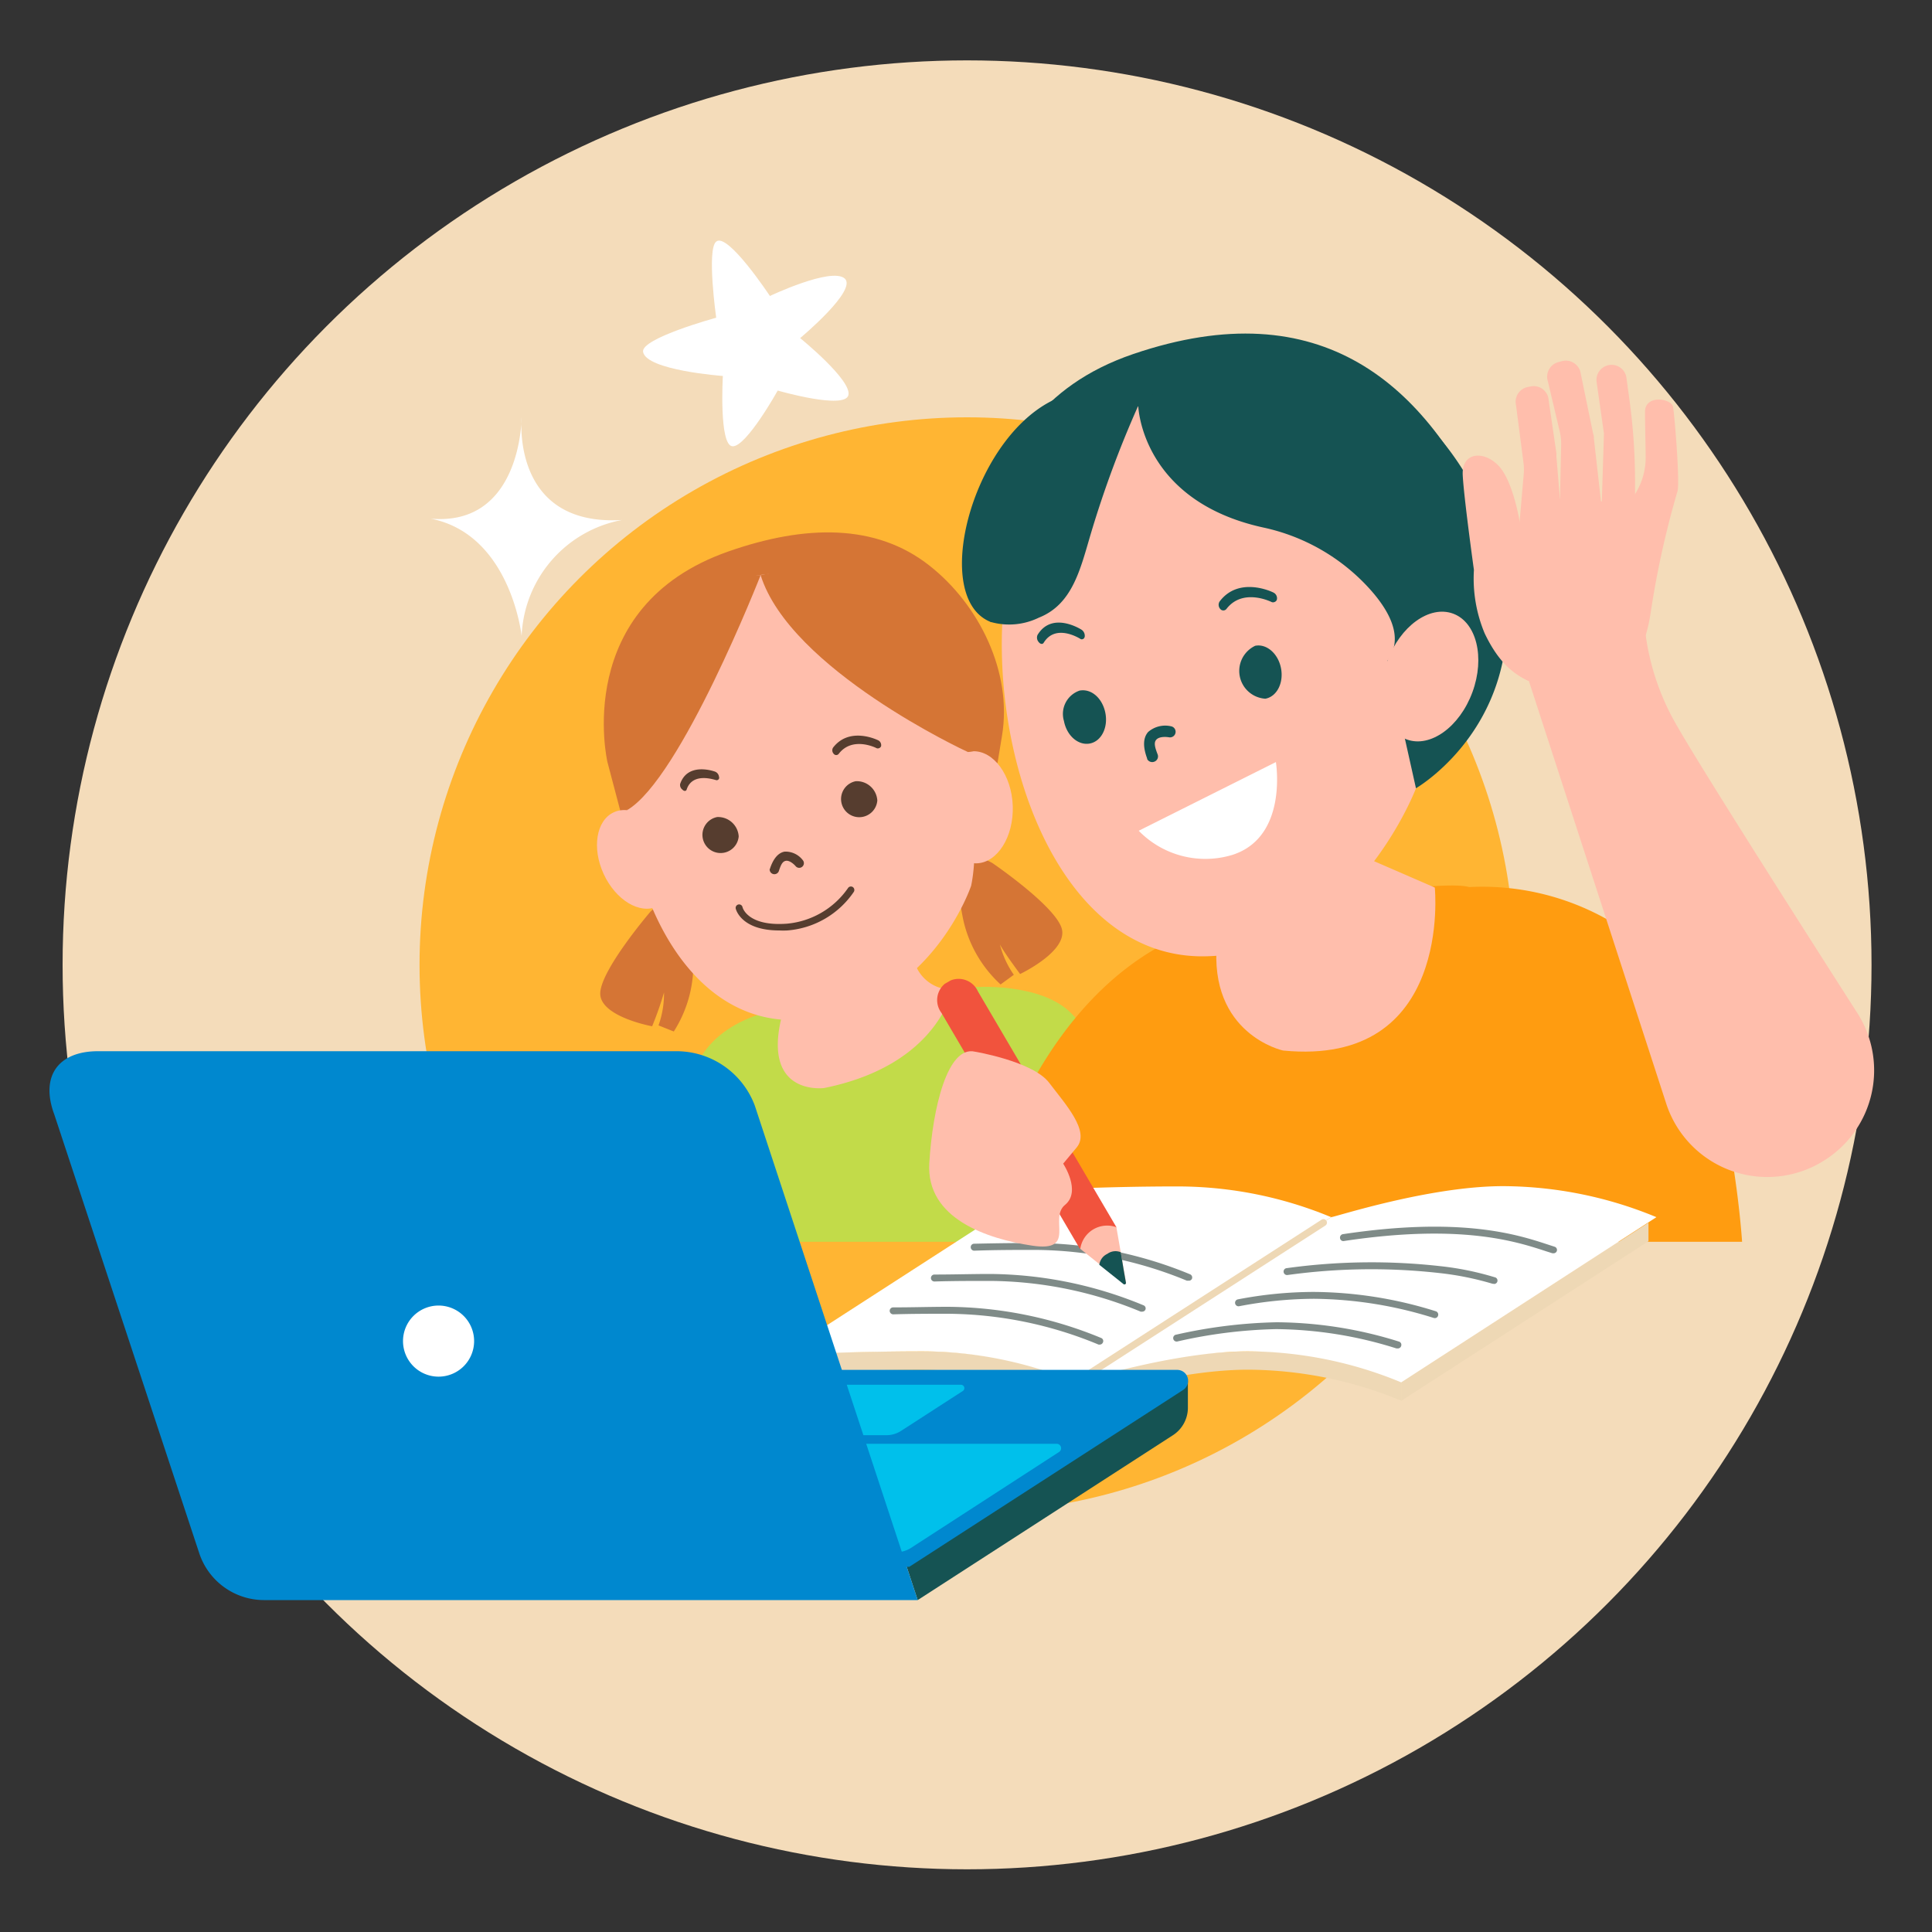 <svg xmlns="http://www.w3.org/2000/svg" viewBox="0 0 200 200"><rect x="0" y="0" width="200" height="200" fill="#333333" stroke="none"/><defs><style>.cls-1{fill:#f4dcba;}.cls-2{fill:#ffb533;}.cls-3{fill:#fff;}.cls-4{fill:#c2db49;}.cls-5{fill:#ffbeac;}.cls-6{fill:#d57535;}.cls-7{fill:#563d2f;}.cls-8{fill:#ff9c10;}.cls-9{fill:#eed8b5;}.cls-10{fill:#7f8b88;}.cls-11{fill:#155353;}.cls-12{fill:#0088cf;}.cls-13{fill:#00c0eb;}.cls-14{fill:#f1533d;}</style></defs><title>Icone 2</title><g id="Camada_2" data-name="Camada 2"><circle class="cls-1" cx="100.11" cy="99.88" r="93.63"></circle><circle class="cls-2" cx="100.11" cy="99.88" r="56.68"></circle><path class="cls-3" d="M66.57,36.42c-.23-1.4,7.57-3.53,7.57-3.53s-1-7.08,0-7.88c1.18-1,5.56,5.63,5.56,5.63s6.32-3,7.73-1.82S82.83,35,82.83,35s5.34,4.33,5,5.89-7.32-.46-7.32-.46-3.26,5.85-4.68,5.77-1-7.28-1-7.28S66.88,38.34,66.57,36.42Z"></path><path class="cls-3" d="M54,43.2S52.84,54.52,64.39,53.83A12.74,12.74,0,0,0,54,65.84s-1.12-10.52-9.42-12.15C54,54.52,54,43.2,54,43.2Z"></path><path class="cls-3" d="M81.07,61.8s-.54,5.46,5,5.13a6.16,6.16,0,0,0-5,5.8s-.54-5.08-4.54-5.87C81.07,67.26,81.07,61.8,81.07,61.8Z"></path><path class="cls-3" d="M45.64,152.85s.54,5.46-5,5.13a6.14,6.14,0,0,1,5,5.79s.54-5.08,4.54-5.86C45.64,158.31,45.64,152.85,45.64,152.85Z"></path><path class="cls-4" d="M100.74,102.19s7-.55,10.2,2.75c9.42,9.73,11.87,23.61,11.87,23.61H67s2.79-11.72,4.82-17.55,9.33-6.58,9.33-6.58Z"></path><path class="cls-5" d="M93.88,95.93l.7,3.3a4,4,0,0,0,4,3.21h0c0-.14-1.3,7.77-13.26,10.19,0,0-6.29.86-4.47-7.09l-3.17-5.65Z"></path><path class="cls-6" d="M67.32,94.39s-5,5.84-5.18,8.34,5.37,3.51,5.37,3.51a35.44,35.44,0,0,0,1.23-3.5,9.86,9.86,0,0,1-.57,3.41l1.58.63a12.83,12.83,0,0,0,2-7.69C71.45,94.57,70.29,91.55,67.32,94.39Z"></path><path class="cls-6" d="M102.73,89.34s6.37,4.34,7.16,6.71-4.29,4.78-4.29,4.78-1.68-2.25-2.09-3.06a9.76,9.76,0,0,0,1.44,3.14l-1.37,1A12.84,12.84,0,0,1,99.67,95C98.79,90.57,99.14,87.35,102.73,89.34Z"></path><path class="cls-6" d="M62.88,78.88S59.12,62.8,75.39,57.09c8-2.8,15.28-2.89,20.8,1.44,5.2,4.07,8.62,11.1,7.54,17.62L103.26,79l-39,5.11Z"></path><path class="cls-5" d="M100.37,79.76s1.08,7.63.16,11.94c0,0-4.2,12.59-17.13,13.83C67.16,107.1,60.79,80.73,67.08,68s22.49-9.07,27-3.9A24.23,24.23,0,0,1,100.37,79.76Z"></path><path class="cls-7" d="M76.47,86.58a1.88,1.88,0,1,1-2.23-2A2.14,2.14,0,0,1,76.47,86.58Z"></path><path class="cls-7" d="M90.82,82.87a1.88,1.88,0,1,1-2.23-2A2.13,2.13,0,0,1,90.82,82.87Z"></path><path class="cls-7" d="M79.72,89.94s0,0,0-.06c.34-1,.84-1.6,1.5-1.72a2.25,2.25,0,0,1,1.89.89.48.48,0,1,1-.75.61c-.17-.2-.63-.61-1-.55s-.53.43-.74,1.08a.49.49,0,0,1-.94-.25Z"></path><path class="cls-7" d="M91,77.45a.34.34,0,0,1-.26,0c-.1-.06-2.51-1.24-3.91.58a.33.33,0,0,1-.53,0,.53.53,0,0,1-.06-.64c1.71-2.21,4.58-.8,4.7-.74a.57.57,0,0,1,.27.6A.36.36,0,0,1,91,77.45Z"></path><path class="cls-7" d="M74.3,80.74a.24.24,0,0,1-.22,0c-.1,0-2.4-.85-3,1-.06.17-.26.19-.44,0a.6.6,0,0,1-.23-.59c.78-2.29,3.52-1.31,3.64-1.26a.65.65,0,0,1,.38.52A.25.25,0,0,1,74.3,80.74Z"></path><path class="cls-5" d="M97,83.71c.12,3.2,2,5.73,4.12,5.66s3.83-2.73,3.72-5.94-2-5.73-4.12-5.66S96.92,80.5,97,83.71Z"></path><ellipse class="cls-5" cx="65.8" cy="88.95" rx="3.63" ry="5.37" transform="translate(-31.27 35.85) rotate(-24.82)"></ellipse><path class="cls-6" d="M100.75,77.77l-.55.08c-.25-.1-18.41-8.56-21.46-18.31,0,0,10.23-2.47,16.14,2.4S100.75,77.77,100.75,77.77Z"></path><path class="cls-6" d="M78.74,59.54S70.48,80.63,64.92,83.86c0,0-2.38-8.14-.47-12.78S71.13,59.43,78.74,59.54Z"></path><path class="cls-7" d="M80.66,96.32a8.39,8.39,0,0,0,.84,0,9.18,9.18,0,0,0,6.89-4,.37.37,0,0,0-.12-.5.36.36,0,0,0-.49.12,8.62,8.62,0,0,1-6.33,3.68c-4,.29-4.56-1.61-4.58-1.69a.36.36,0,1,0-.7.16C76.19,94.14,76.72,96.32,80.66,96.32Z"></path><path class="cls-8" d="M152.07,91.83a26.4,26.4,0,0,1,18.58,6.34c8.27,7.37,9.69,30.38,9.69,30.38h-79.5s4.91-28.78,26.69-33.39S152.07,91.83,152.07,91.83Z"></path><polygon class="cls-9" points="145.05 143.1 145.05 145.02 170.65 128.49 170.65 126.57 145.05 143.1"></polygon><path class="cls-9" d="M111.37,145c.36-.06,10.16-3.22,17.84-3.21A41.81,41.81,0,0,1,145.05,145V143.1a37.82,37.82,0,0,0-15.84-3.21,55.47,55.47,0,0,0-17.84,3.21Z"></path><path class="cls-9" d="M80.83,142.2s7.07-.4,14.75-.39A41.45,41.45,0,0,1,111.37,145V143.1s-6.11-3.21-15.79-3.21-14.75.38-14.75.38Z"></path><path class="cls-3" d="M145.05,143.1a41.81,41.81,0,0,0-15.84-3.21c-7.68,0-17.48,3.15-17.84,3.21L137.8,126c.36,0,10.16-3.22,17.84-3.21A41.79,41.79,0,0,1,171.47,126Z"></path><path class="cls-3" d="M111.37,143.1a41.45,41.45,0,0,0-15.79-3.21c-7.68,0-14.75.38-14.75.38l26.43-17.06s7.07-.4,14.75-.39A41.45,41.45,0,0,1,137.8,126Z"></path><path class="cls-10" d="M144.67,139.59l-.11,0a42.36,42.36,0,0,0-12.46-2h0a50.3,50.3,0,0,0-10.18,1.27.36.36,0,1,1-.15-.7,51.51,51.51,0,0,1,10.38-1.28,43,43,0,0,1,12.67,2,.35.35,0,0,1,.23.45A.36.36,0,0,1,144.67,139.59Z"></path><path class="cls-10" d="M148.58,136.45h-.11a42.42,42.42,0,0,0-12.46-2,41.86,41.86,0,0,0-7.73.77.36.36,0,0,1-.42-.29.36.36,0,0,1,.28-.42,41.85,41.85,0,0,1,7.82-.77h0a42.9,42.9,0,0,1,12.67,2,.36.36,0,0,1,.24.45A.35.35,0,0,1,148.58,136.45Z"></path><path class="cls-10" d="M154.61,132.89a.25.25,0,0,1-.12,0,30.83,30.83,0,0,0-5.53-1.11,63.24,63.24,0,0,0-15.68.21.36.36,0,0,1-.4-.31.35.35,0,0,1,.31-.4,63.93,63.93,0,0,1,15.89-.21,30.43,30.43,0,0,1,5.65,1.15.35.35,0,0,1-.12.69Z"></path><path class="cls-10" d="M160.82,129.74l-.11,0-.66-.21c-3.06-1-8.78-2.89-20.93-1.06a.34.34,0,0,1-.4-.3.36.36,0,0,1,.3-.41c12.32-1.85,18.13.06,21.26,1.09l.65.21a.35.35,0,0,1,.23.45A.36.36,0,0,1,160.82,129.74Z"></path><path class="cls-9" d="M113,142.39a.35.35,0,0,1-.19-.65l24-15.48a.36.36,0,0,1,.39.61l-24,15.47A.35.35,0,0,1,113,142.39Z"></path><path class="cls-10" d="M113.87,139.19a.4.4,0,0,1-.15,0A41.28,41.28,0,0,0,98.08,136c-1.78,0-3.67,0-5.62.06h0a.37.37,0,0,1-.36-.36.36.36,0,0,1,.36-.36c2,0,3.84-.06,5.63-.06A42.18,42.18,0,0,1,114,138.51a.34.34,0,0,1,.17.47A.36.36,0,0,1,113.87,139.19Z"></path><path class="cls-10" d="M118.23,135.78a.4.4,0,0,1-.15,0,41.28,41.28,0,0,0-15.64-3.18c-1.81,0-3.73,0-5.71.06h0a.36.36,0,1,1,0-.72c2,0,3.91-.06,5.72-.06a42.18,42.18,0,0,1,15.94,3.25.34.34,0,0,1,.17.47A.36.36,0,0,1,118.23,135.78Z"></path><path class="cls-10" d="M123,132.57a.37.37,0,0,1-.15,0,41.75,41.75,0,0,0-15.65-3.18c-2,0-4.12,0-6.35.08h0a.36.36,0,0,1-.36-.35.35.35,0,0,1,.35-.37c2.24-.05,4.38-.08,6.37-.07a42.37,42.37,0,0,1,16,3.24.36.36,0,0,1,.17.48A.35.35,0,0,1,123,132.57Z"></path><path class="cls-11" d="M95,161.08l-1.25.77L95,165.64l26.41-17.06a3.39,3.39,0,0,0,1.56-2.85V143Z"></path><path class="cls-12" d="M61.75,141.81h60.13a1.13,1.13,0,0,1,.61,2.07L94.14,162.19a.33.33,0,0,1-.14,0H30.92a.25.25,0,0,1-.14-.47l30.83-19.91A.23.23,0,0,1,61.75,141.81Z"></path><path class="cls-13" d="M80.15,143.82l-6.35,4.1a.35.35,0,0,0,.19.65H91.77a2.76,2.76,0,0,0,1.5-.44L99.66,144a.35.35,0,0,0-.19-.65H81.74A3,3,0,0,0,80.15,143.82Z"></path><path class="cls-13" d="M37.79,160.68h55a2.79,2.79,0,0,0,1.53-.45l15.31-9.92a.46.46,0,0,0-.25-.85h-56a2.5,2.5,0,0,0-1.37.41l-14.6,9.46A.73.73,0,0,0,37.79,160.68Z"></path><path class="cls-12" d="M27.31,165.64H95L78.14,114.46A8.66,8.66,0,0,0,70,108.82H10.16c-4.18,0-6,2.63-4.54,6.55l15,45.4A7.07,7.07,0,0,0,27.31,165.64Z"></path><path class="cls-3" d="M41.72,138.83a3.68,3.68,0,1,0,3.68-3.68A3.68,3.68,0,0,0,41.72,138.83Z"></path><path class="cls-11" d="M102.55,64.41S97.79,43.3,117.31,36.65s30.37,3.21,36.84,17.55Z"></path><path class="cls-5" d="M139,81.5l2.62,7.38,6.91,3s1.9,18.6-15.71,16.87c0,0-7.73-1.67-6.84-11.22l-5.3-8.84Z"></path><path class="cls-5" d="M146.57,65.51a63.91,63.91,0,0,1,0,16.12S140,98.94,124.47,99c-18.55,0-25.23-32.12-17.77-47.35S133.57,40.67,139,46.83C142.31,50.66,146,56,146.57,65.51Z"></path><path class="cls-11" d="M114.43,73.82c.29,1.52-.43,2.93-1.62,3.15s-2.38-.81-2.67-2.33a2.55,2.55,0,0,1,1.62-3.15C113,71.26,114.14,72.31,114.43,73.82Z"></path><path class="cls-11" d="M132.61,69.18c.29,1.52-.43,2.93-1.62,3.15a2.88,2.88,0,0,1-1.05-5.48C131.13,66.62,132.32,67.67,132.61,69.18Z"></path><path class="cls-11" d="M118.75,78.57s0,0,0-.06c-.45-1.21-.42-2.13.1-2.73a2.69,2.69,0,0,1,2.44-.58.58.58,0,0,1-.24,1.13c-.32-.06-1-.1-1.32.21s-.18.81.11,1.56a.58.58,0,0,1-.35.75A.59.59,0,0,1,118.75,78.57Z"></path><path class="cls-11" d="M131.94,62.32a.38.38,0,0,1-.31,0c-.12-.06-3-1.46-4.67.72a.41.41,0,0,1-.64,0,.64.64,0,0,1-.07-.77c2-2.66,5.47-1,5.61-.91a.65.65,0,0,1,.32.72A.39.39,0,0,1,131.94,62.32Z"></path><path class="cls-11" d="M112.11,66.15a.26.26,0,0,1-.25,0c-.11-.07-2.58-1.63-3.82.39-.11.18-.35.15-.52-.08a.69.69,0,0,1-.11-.74c1.5-2.46,4.45-.6,4.57-.52a.76.76,0,0,1,.31.71C112.27,66,112.21,66.12,112.11,66.15Z"></path><path class="cls-11" d="M117.83,42s.26,9.86,13,12.62a20.71,20.71,0,0,1,10.8,6.17c2.24,2.43,3.74,5.25,2,7.6l2.95,13.21s12.83-7.39,8.56-24.27S132.84,29.56,117.83,42Z"></path><path class="cls-3" d="M132.08,78.89s1.29,7.73-4.48,9.6A9.63,9.63,0,0,1,117.88,86Z"></path><ellipse class="cls-5" cx="148.02" cy="70.03" rx="6.94" ry="4.69" transform="translate(31.23 184.81) rotate(-69.82)"></ellipse><path class="cls-11" d="M117.83,42a108.82,108.82,0,0,0-4.9,13.22c-1.08,3.62-1.87,7.33-5.39,8.72a7,7,0,0,1-5,.44c-6.15-2.48-2.06-18.58,6.29-22.86S117.83,42,117.83,42Z"></path><path class="cls-5" d="M170.32,65.42a25.38,25.38,0,0,0,3.1,9.4c2.36,4.2,12.25,19.73,18.82,30a11,11,0,0,1-3.35,15.28h0a11,11,0,0,1-16.45-6l-14.17-43.6s-3-1-4.64-6.38S170.32,65.42,170.32,65.42Z"></path><path class="cls-5" d="M164.93,70.54c1.71-.41,4.92-.52,5.93-7a95.08,95.08,0,0,1,2.78-12.64c.29-.73-.28-7.89-.45-8.78s-2.93-1.31-2.9.55c0,1,.05,2.94.07,4.59a7.11,7.11,0,0,1-1.81,4.83h0l-10.63-.73-.59,2.74s-.67-4.33-2.23-5.92-3.8-1.35-3.68,1S152.58,59,152.58,59a14.7,14.7,0,0,0,1.11,6.56C156.05,70.52,159.37,71.87,164.93,70.54Z"></path><path class="cls-5" d="M169.26,52.75V50.12a62.79,62.79,0,0,0-.6-8.88l-.3-2.19a1.55,1.55,0,0,0-1.84-1.25h0a1.56,1.56,0,0,0-1.24,1.74l.76,5.33-.23,7.38Z"></path><path class="cls-5" d="M165.85,52.93,165,45.4c0-.15,0-.31-.07-.46l-1.33-6.45a1.56,1.56,0,0,0-1.92-1.1l-.37.1a1.56,1.56,0,0,0-1.07,2l1.24,5.25a5.54,5.54,0,0,1,.13,1.29l-.13,6.13Z"></path><path class="cls-5" d="M157.28,54.35l.45-5.2a5.67,5.67,0,0,0,0-1.09l-.79-6.1a1.56,1.56,0,0,1,1.23-1.9l.31-.06a1.55,1.55,0,0,1,1.8,1.17l.84,5.76c0,.11,0,.22,0,.33l.4,4.87Z"></path><path class="cls-14" d="M98.42,101.49l-.61.35a2.19,2.19,0,0,0-.36,3l14.33,24.42,3.79-2.22-14.34-24.42A2.19,2.19,0,0,0,98.42,101.49Z"></path><path class="cls-5" d="M115.57,127.06h0l1,5.72c0,.14-.1.22-.22.12l-4.52-3.62h0a2.81,2.81,0,0,1,3.79-2.22Z"></path><path class="cls-11" d="M116.31,131.38l.24,1.37a.16.16,0,0,1-.27.16l-1.09-.87-1.39-1.11a1.45,1.45,0,0,1,.83-1.13,1.43,1.43,0,0,1,1.39-.17Z"></path><path class="cls-5" d="M100.93,108.87s6,1,7.68,3.22,4.25,5,2.85,6.69l-1.4,1.68s1.91,2.87.19,4.27,1.27,4.92-3.39,4.22-11-2.79-10.66-8.53S98.1,108.2,100.93,108.87Z"></path></g></svg>